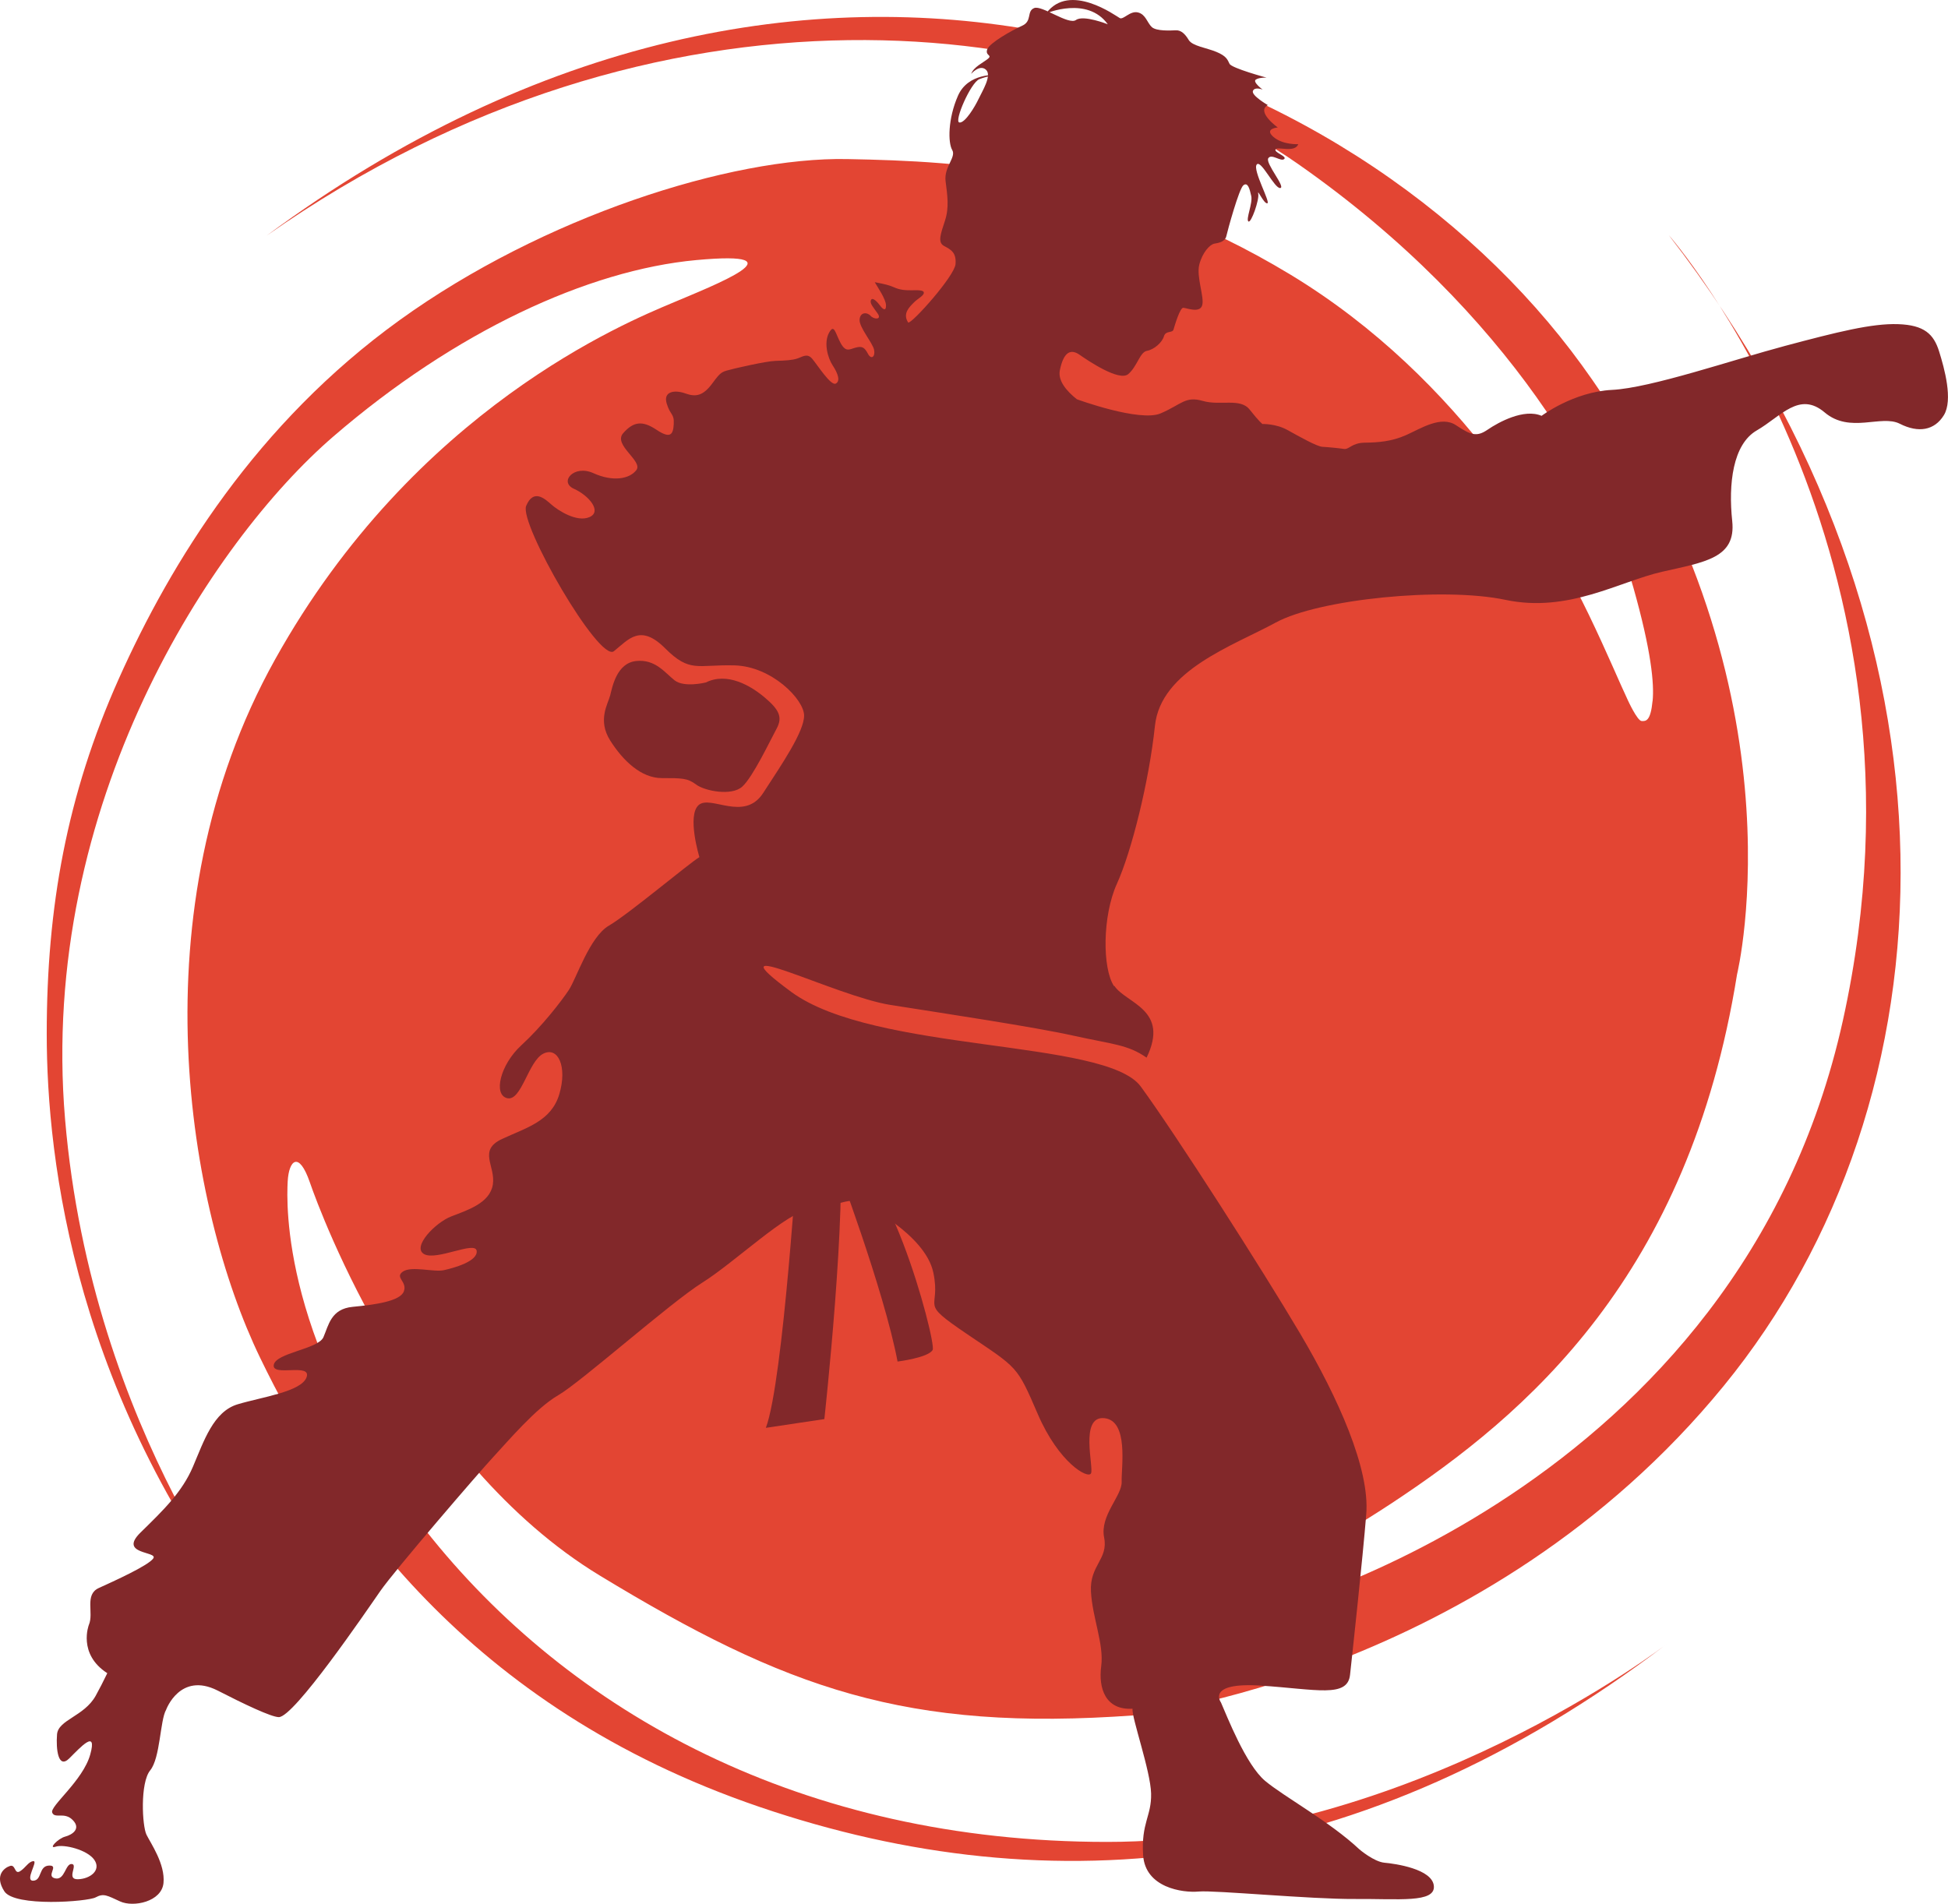 <?xml version="1.0" encoding="UTF-8"?>
<svg xmlns="http://www.w3.org/2000/svg" id="Calque_1" data-name="Calque 1" viewBox="0 0 376.01 367.54">
  <defs>
    <style>
      .cls-1 {
        fill: #e34533;
      }

      .cls-1, .cls-2 {
        stroke-width: 0px;
      }

      .cls-2 {
        fill: #82282a;
      }
    </style>
  </defs>
  <path class="cls-1" d="m318.99,135.36c.34-3.31-.25-9.7-3.73-22-5.11-18.04-23.23-52.72-64.77-81.75C208.94,2.58,127.16-7.62,51.46,45.5c105.01-77.69,209.93-35.54,253.86,24.98,43.93,60.52,29.97,117.64,29.97,117.64-9.32,58.18-40.5,84.87-66.86,102.22-26.36,17.36-38.9,17.68-39.21,19.93,0,0-1.04,3.31,7.01,2.63,8.04-.67,99.45-25.31,119.49-115.88,20.04-90.58-33.6-151.62-33.6-151.62,60.06,77.66,55.63,167.06,10.6,222.16-46.02,56.32-113.68,63.6-113.68,63.6-44.15,3.21-67.29-5.14-103.29-27-36-21.86-53.79-69.65-55.93-75.86-2.14-6.22-4.07-4.29-4.29-.21s-1.29,31.93,26.57,67.29c27.86,35.36,72.86,60.22,131.58,60.22s108.11-38.26,108.11-38.26c-59.15,45-118.61,50.79-175.19,31.5-56.58-19.29-82.61-58.18-96.43-86.79s-24.11-86.15,2.9-134.69c27.01-48.54,68.15-65.25,76.5-68.79,8.36-3.54,25.72-10.28,4.83-8.36-20.89,1.93-46.61,13.82-70.07,34.07C40.85,104.54,7.42,155.33,12.56,216.08c5.14,60.75,38.26,99.86,38.26,99.86C14.38,270.52,9.02,224.01,9.02,199.58s3.86-46.07,13.93-68.58c10.07-22.5,26.57-49.29,54.22-69.22,27.65-19.93,63.86-31.5,86.36-31.07s51.86,1.93,85.51,22.28c33.64,20.36,51.21,52.34,57.64,65.68,3.58,7.44,5.93,13.13,7.56,16.57,0,0,1.79,3.91,2.63,3.96s1.73.02,2.11-3.85h0Z"></path>
  <path class="cls-2" d="m215.03,190.38c-2.26-3.39-2.26-13.55.56-19.76s6.21-19.76,7.34-30.49,15.06-15.44,23.34-19.95,32.21-6.93,44.33-4.37c12.13,2.56,21.92-3.53,30.21-5.42s14.31-2.64,13.55-9.79.09-14.82,4.75-17.51,8.19-7.62,13.09-3.47,10.91.36,14.51,2.19,6.7,1.28,8.5-1.65.12-9.01-.92-12.33-2.85-5.08-7.92-5.25-11.76,1.52-21.79,4.19-25.93,8.13-33.4,8.5-13.62,5.01-13.62,5.01c-3.38-1.46-8.29,1.22-10.41,2.67s-3.23,1.05-6.11-.86-6.75.62-9.59,1.89-5.47,1.45-8,1.48-3.04,1.36-4.03,1.21-3.13-.36-4.17-.41-4.46-1.98-6.73-3.24-4.84-1.16-4.84-1.16c0,0-.66-.49-2.47-2.79s-5.66-.69-9.05-1.67-4.11.69-8.14,2.41-16.16-2.73-16.16-2.73c-1.97-1.57-3.7-3.56-3.28-5.62.76-3.7,2.19-4.1,3.82-2.96s7.63,5.19,9.37,3.73,2.24-4.25,3.62-4.5,2.92-1.6,3.27-2.79,1.64-.58,1.86-1.33,1.24-4.22,1.88-4.19,3.19,1.1,3.65-.48-1.16-5.49-.56-7.85,2.05-3.9,2.91-4.05,2.07-.37,2.31-1.45,2.45-9.18,3.3-9.83,1.2.68,1.51,2.08-1.08,4.51-.55,4.91,2.13-4.2,1.9-5.33,1.06,1.94,1.75,1.83-2.86-6.41-2.05-7.48,3.45,4.69,4.55,4.53-2.93-4.79-2.31-5.75,2.41.71,3.06.16-2-1.25-1.66-1.88,3.7.76,4.39-1c0,0-3,.18-4.82-1.42s.86-1.8.86-1.8c0,0-4.26-3.05-1.92-4.32,0,0-3.21-1.85-2.88-2.73s1.88-.26,1.88-.26c0,0-2.01-1.49-1.31-1.94s2.07-.37,2.07-.37c0,0-6.74-1.82-7.15-2.67s-.63-1.5-2.51-2.29c-1.89-.8-4.66-1.13-5.37-2.31-.71-1.19-1.48-1.91-2.48-1.87s-3.74.2-4.64-.62-1.16-2.46-2.68-2.83c-1.53-.37-2.8,1.47-3.51,1.09s-9.71-7.03-14.2-.91c0,0,7.94-3.39,11.89,2.11,0,0-4.69-1.87-6.14-.83s-6.59-2.92-8.08-2.3-.33,2.52-2.31,3.41c-1.98.89-6.29,3.3-6.74,4.56s1.08,1.05.12,1.83-2.74,1.56-3.22,2.9c0,0,1.62-1.9,2.85-.8s-.75,4.2-1.42,5.64-2.62,4.71-3.71,4.55,2.19-7.7,3.85-8.36,3.35-.81,3.35-.81c0,0-5.51-.48-7.47,4.01-1.97,4.49-1.93,9.08-1.11,10.47.82,1.39-1.62,3.28-1.28,6.01.34,2.71.72,5.03-.1,7.58-.82,2.54-1.49,4.22-.22,4.92s2.43,1.21,2.24,3.52c-.19,2.31-8.36,11.45-9.13,11.29-1.16-1.76.27-3.03,1.04-3.83s1.95-1.32,1.97-1.92-1.33-.49-2.42-.49-2.12-.02-3.4-.6-3.65-.95-3.65-.95c.54.94,2.14,3.23,2.17,4.46s-.63.74-1.11.09-1.46-1.75-1.78-1.13.43,1.39,1.28,2.62-.71,1.17-1.37.44-2.02-.75-2.12.74,2.54,4.5,2.8,5.83-.54,1.99-1.2.74-1.13-1.48-2.32-1.18-1.91,1.02-2.94-.87-1.23-3.85-2.25-1.96-.27,4.78.73,6.3,1.52,3.01.57,3.49-3.57-3.67-4.54-4.8-1.85-.38-2.85-.05-2.28.41-4.2.46-7.94,1.49-7.94,1.49c-2.52.65-2.48.41-4.28,2.85s-3.2,2.67-5.23,1.94-4.28-.4-3.59,1.93,1.48,1.9,1.37,3.97-.64,2.92-3.35,1.11-4.44-1.58-6.42.68,3.86,5.36,2.56,7.1-4.54,2.32-8.3.61-6.68,1.7-3.77,3.01,5.48,4.39,3.02,5.47-6.12-1.32-7.37-2.43-3.45-3.12-4.86.27,14.12,30.31,16.94,28.05,5.08-5.36,9.88-.56,6.21,3.11,13.4,3.3,13.43,6.59,13.43,9.69-4.24,9.32-7.91,14.96-10.16.28-12.45,2.32.15,10.05.15,10.05c-1.98,1.18-13.72,11.05-17.46,13.22s-6.29,10.25-7.75,12.44-5.16,6.99-9.21,10.71c-4.03,3.72-5.42,9.53-2.67,10.17s4.06-7.14,6.95-8.59c2.88-1.45,4.66,2.52,3.11,7.78s-6.33,6.48-11.06,8.68c-4.73,2.2-1.21,5.21-1.78,8.8s-4.89,4.94-8.02,6.15c-3.13,1.21-7.64,5.94-5.25,7.28s9.94-2.64,10.15-.61c.22,2.02-4.4,3.28-6.32,3.71s-6.29-.87-7.93.28.91,1.9.19,3.82-5.67,2.58-9.87,2.98c-4.2.4-4.64,3.54-5.65,5.86-1.02,2.32-9.22,3.01-9.59,5.36s7.33-.46,6.34,2.36-8.65,3.83-13.32,5.24-6.5,7.08-8.61,12.03-5.76,8.45-10.12,12.72c-4.36,4.27,3.36,3.6,2.47,4.98s-7.69,4.44-10.52,5.73-.92,4.8-1.93,7.13c0,0-2.19,5.6,3.56,9.32-.76,1.58-1.54,3.1-2.24,4.36-2.22,3.99-7.24,4.62-7.46,7.46s.21,6.75,2.35,4.64c2.13-2.11,5.47-5.83,4.06-.76-1.41,5.07-7.85,9.98-7.34,11.22s2.34-.23,3.97,1.44-.07,2.82-1.47,3.19-3.37,2.46-1.82,1.94,6.14.59,7.47,2.58-.82,3.64-3.18,3.71.07-2.82-1.19-2.94-1.31,3.18-3.21,2.77.86-2.54-1.18-2.47-1.32,2.86-3.05,2.92.98-3.8.04-3.77-1.53,1.31-2.61,1.96-.82-1.38-1.91-1.04-3.08,1.83-1.1,4.9c1.98,3.07,16.08,2,17.62,1.17s2.19-.38,4.74.79,8.01.06,8.36-3.57-2.44-7.62-3.28-9.31-1.26-10.01.71-12.43,1.89-9.64,3.08-11.71c0,0,2.68-7.37,9.94-3.7,5.1,2.62,10.34,5.11,11.8,5.13,2.93.05,16.76-20.25,19.59-24.33s19.24-23.13,21.87-25.95c2.63-2.82,8.16-9.38,12.49-11.87s21.61-17.85,27.83-21.75,16.68-13.91,20.45-13.93c3.77-.04,8.08-3.02,10.38-1.37,0,0,12.18,5.89,13.74,13.4s-3.15,5.31,6.58,11.9,9.51,5.95,13.57,15.38c4.06,9.43,9.7,12.59,10.28,11.46s-2.25-11.1,2.54-10.66c4.8.44,3.28,9.56,3.38,12.27s-4.24,6.52-3.39,10.76-2.82,5.36-2.54,10.45,2.54,10.16,1.98,14.4.78,8.52,6.04,8.22c-.18,1.73,3.48,11.97,3.59,16.36s-1.94,5.63-1.54,11.91,7.61,7.31,10.75,7.02c3.14-.27,21.63,1.5,30.12,1.44,8.47-.06,15.52.8,15.25-2.5s-7.48-4.32-9.52-4.5-4.83-2.56-4.83-2.56c-5.75-5.4-14.48-10.12-18.21-13.23s-7.39-12.55-8.54-15.16c0,0-2.95-3.94,7.73-3.24s16.7,2.41,17.19-2.08,2.42-22.27,3.13-31.02-5.42-22.46-12.76-34.87-24-38.45-30.77-47.7c-6.77-9.24-51.38-6.42-67.48-18.28-16.09-11.86,8.47.85,19.2,2.54,10.73,1.69,27.67,4.24,35.29,5.93,7.62,1.69,10.45,1.69,14.12,4.24,4.52-9.32-3.95-10.45-6.21-13.84l-.08.03Z"></path>
  <path class="cls-2" d="m154.04,220.88s-2.82,45.74-6.21,54.78l11.29-1.69s4.52-41.22,2.82-54.78-7.91,1.69-7.91,1.69h.01Z"></path>
  <path class="cls-2" d="m161.2,224.08s9.41,24.85,12.05,38.78c0,0,6.02-.75,6.78-2.26s-9.79-41.41-18.82-36.52h0Z"></path>
  <path class="cls-2" d="m136.23,131.76s-4.15,1.04-6.01-.41-3.73-4.15-7.46-3.73c-3.73.42-4.56,4.98-4.98,6.63s-2.49,4.77,0,8.71,6.01,7.26,9.95,7.26,4.98,0,6.63,1.24,6.84,2.28,8.91.41,5.39-8.91,6.63-11.19.41-3.73-2.28-6.01-7.26-4.98-11.4-2.9h0Z"></path>
</svg>
